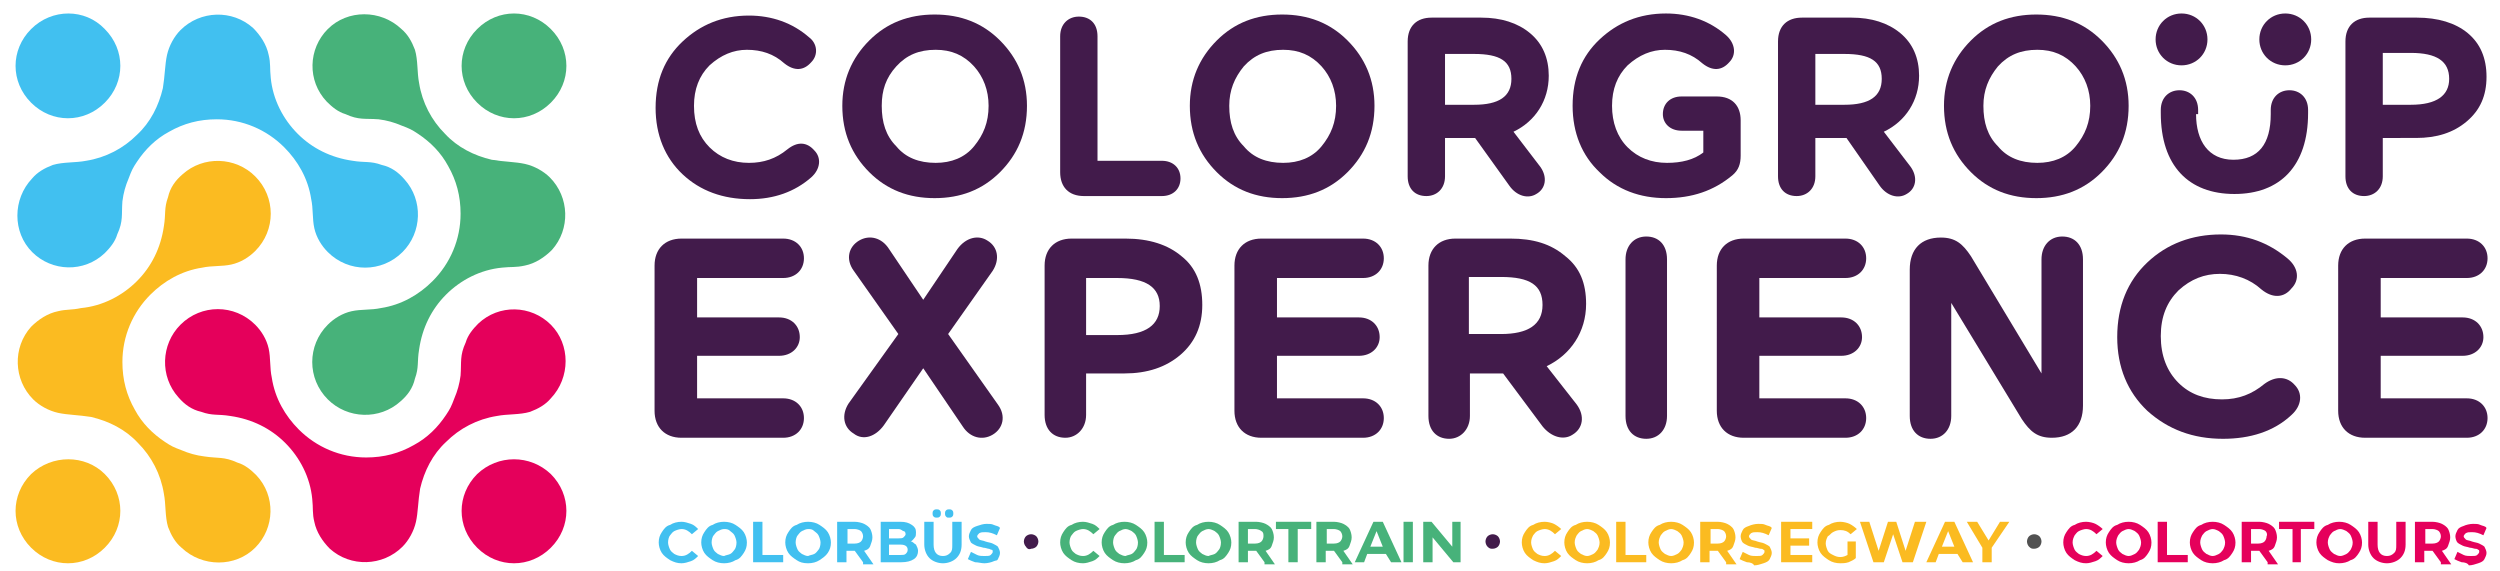 <?xml version="1.0" encoding="utf-8"?>
<!-- Generator: Adobe Illustrator 24.1.2, SVG Export Plug-In . SVG Version: 6.00 Build 0)  -->
<svg version="1.1" id="Calque_1" xmlns="http://www.w3.org/2000/svg" xmlns:xlink="http://www.w3.org/1999/xlink" x="0px" y="0px"
	 viewBox="0 0 241 55" style="enable-background:new 0 0 241 55;" xml:space="preserve">
<style type="text/css">
	.st0{fill-rule:evenodd;clip-rule:evenodd;fill:#FBBB21;}
	.st1{fill-rule:evenodd;clip-rule:evenodd;fill:#47B27A;}
	.st2{fill-rule:evenodd;clip-rule:evenodd;fill:#E5005B;}
	.st3{fill-rule:evenodd;clip-rule:evenodd;fill:#41C0F0;}
	.st4{fill:#41C0F0;}
	.st5{fill:#421B4B;}
	.st6{fill:#47B27A;}
	.st7{fill:#FBBB21;}
	.st8{fill:#515151;}
	.st9{fill:#E5005B;}
</style>
<g>
	<path class="st0" d="M5.6,30c-1,0.2-1.9,0.8-2.6,1.5c-1.8,2-1.7,5.1,0.2,7c0.6,0.6,1.5,1.1,2.4,1.3c0.9,0.2,2,0.2,3.2,0.4
		c1.7,0.4,3.3,1.2,4.5,2.5c1.3,1.3,2.2,3,2.5,4.9c0.2,1,0.1,2.2,0.4,3.2c0.3,0.8,0.7,1.5,1.3,2c2,1.9,5.2,1.9,7.1,0
		c1.9-1.9,2-5,0.1-7c-0.5-0.5-1.1-1-1.8-1.2C21.6,44,21,44.2,19.7,44c-0.8-0.1-1.5-0.3-2.2-0.6c-0.8-0.3-1-0.4-1.6-0.8
		c-1.2-0.8-2.2-1.8-2.9-3.1c-0.8-1.4-1.2-2.9-1.2-4.6c0-2.5,1-4.8,2.7-6.5c1.3-1.3,3-2.3,5-2.6c0.9-0.2,1.9-0.1,2.8-0.3
		c0.9-0.2,1.7-0.7,2.3-1.3c2-2,2-5.2,0-7.2c-1.9-1.9-5-2-7-0.2c-0.7,0.6-1.2,1.3-1.4,2.2c-0.4,1.1-0.2,1.6-0.4,2.8
		c-0.3,2.1-1.2,3.9-2.6,5.3c-1.4,1.4-3.3,2.4-5.4,2.6C6.9,29.9,6.4,29.8,5.6,30L5.6,30z"/>
	<path class="st1" d="M50.6,25.6c1-0.2,1.9-0.8,2.6-1.5c1.8-2,1.7-5.1-0.2-7c-0.6-0.6-1.5-1.1-2.4-1.3c-0.9-0.2-2-0.2-3.2-0.4
		c-1.7-0.4-3.3-1.2-4.5-2.5c-1.3-1.3-2.2-3-2.5-4.9c-0.2-1-0.1-2.2-0.4-3.2c-0.3-0.8-0.7-1.5-1.3-2c-2-1.9-5.2-1.9-7.1,0
		c-1.9,1.9-2,5-0.1,7c0.5,0.5,1.1,1,1.8,1.2c1.3,0.6,1.9,0.4,3.2,0.5c0.8,0.1,1.5,0.3,2.2,0.6c0.8,0.3,1,0.4,1.6,0.8
		c1.2,0.8,2.2,1.8,2.9,3.1c0.8,1.4,1.2,2.9,1.2,4.6c0,2.5-1,4.8-2.7,6.5c-1.3,1.3-3,2.3-5,2.6c-0.9,0.2-1.9,0.1-2.8,0.3
		c-0.9,0.2-1.7,0.7-2.3,1.3c-2,2-2,5.2,0,7.2c1.9,1.9,5,2,7,0.2c0.7-0.6,1.2-1.3,1.4-2.2c0.4-1.1,0.2-1.6,0.4-2.8
		c0.3-2.1,1.2-3.9,2.6-5.3c1.4-1.4,3.3-2.4,5.4-2.6C49.3,25.7,49.7,25.8,50.6,25.6L50.6,25.6z"/>
	<path class="st2" d="M30.3,50.3c0.2,1,0.8,1.9,1.5,2.6c2,1.8,5.1,1.7,7-0.2c0.6-0.6,1.1-1.5,1.3-2.4c0.2-0.9,0.2-2,0.4-3.2
		c0.4-1.7,1.2-3.3,2.5-4.5c1.3-1.3,3-2.2,4.9-2.5c1-0.2,2.2-0.1,3.2-0.4c0.8-0.3,1.5-0.7,2-1.3c1.9-2,1.9-5.2,0-7.1
		c-1.9-1.9-5-2-7-0.1c-0.5,0.5-1,1.1-1.2,1.8c-0.6,1.3-0.4,1.9-0.5,3.2c-0.1,0.8-0.3,1.5-0.6,2.2c-0.3,0.8-0.4,1-0.8,1.6
		c-0.8,1.2-1.8,2.2-3.1,2.9c-1.4,0.8-2.9,1.2-4.6,1.2c-2.5,0-4.8-1-6.5-2.7c-1.3-1.3-2.3-3-2.6-5c-0.2-0.9-0.1-1.9-0.3-2.8
		c-0.2-0.9-0.7-1.7-1.3-2.3c-2-2-5.2-2-7.2,0c-1.9,1.9-2,5-0.2,7c0.6,0.7,1.3,1.2,2.2,1.4c1.1,0.4,1.6,0.2,2.8,0.4
		c2.1,0.3,3.9,1.2,5.3,2.6c1.4,1.4,2.4,3.3,2.6,5.4C30.2,49,30.1,49.5,30.3,50.3L30.3,50.3z"/>
	<path class="st3" d="M10.1,2.8c2,2,2,5.1,0,7.1c-2,2-5.1,2-7.1,0c-2-2-2-5.1,0-7.1C5,0.8,8.2,0.8,10.1,2.8L10.1,2.8z"/>
	<path class="st3" d="M25.9,5.3c-0.2-1-0.8-1.9-1.5-2.6c-2-1.8-5.1-1.7-7,0.2c-0.6,0.6-1.1,1.5-1.3,2.4c-0.2,0.9-0.2,2-0.4,3.2
		c-0.4,1.7-1.2,3.3-2.5,4.5c-1.3,1.3-3,2.2-4.9,2.5c-1,0.2-2.2,0.1-3.2,0.4c-0.8,0.3-1.5,0.7-2,1.3c-1.9,2-1.9,5.2,0,7.1
		c1.9,1.9,5,2,7,0.1c0.5-0.5,1-1.1,1.2-1.8c0.6-1.3,0.4-1.9,0.5-3.2c0.1-0.8,0.3-1.5,0.6-2.2c0.3-0.8,0.4-1,0.8-1.6
		c0.8-1.2,1.8-2.2,3.1-2.9c1.4-0.8,2.9-1.2,4.6-1.2c2.5,0,4.8,1,6.5,2.7c1.3,1.3,2.3,3,2.6,5c0.2,0.9,0.1,1.9,0.3,2.8
		c0.2,0.9,0.7,1.7,1.3,2.3c2,2,5.2,2,7.2,0c1.9-1.9,2-5,0.2-7c-0.6-0.7-1.3-1.2-2.2-1.4c-1.1-0.4-1.6-0.2-2.8-0.4
		c-2.1-0.3-3.9-1.2-5.3-2.6c-1.4-1.4-2.4-3.3-2.6-5.4C26,6.6,26.1,6.1,25.9,5.3L25.9,5.3z"/>
	<path class="st2" d="M53.1,45.7c2,2,2,5.1,0,7.1c-2,2-5.1,2-7.1,0c-2-2-2-5.1,0-7.1C48,43.8,51.1,43.8,53.1,45.7L53.1,45.7z"/>
	<path class="st0" d="M10.1,45.7c2,2,2,5.1,0,7.1c-2,2-5.1,2-7.1,0c-2-2-2-5.1,0-7.1C5,43.8,8.2,43.8,10.1,45.7L10.1,45.7z"/>
	<path class="st1" d="M53.1,2.8c2,2,2,5.1,0,7.1c-2,2-5.1,2-7.1,0c-2-2-2-5.1,0-7.1C48,0.8,51.1,0.8,53.1,2.8L53.1,2.8z"/>
</g>
<g>
	<path class="st4" d="M64.6,54c-0.3-0.2-0.6-0.4-0.8-0.7s-0.3-0.7-0.3-1c0-0.4,0.1-0.7,0.3-1s0.4-0.6,0.8-0.7
		c0.3-0.2,0.7-0.3,1.1-0.3c0.3,0,0.6,0.1,0.9,0.2c0.3,0.1,0.5,0.3,0.7,0.5l-0.6,0.5c-0.3-0.3-0.6-0.5-1-0.5c-0.2,0-0.5,0.1-0.7,0.2
		c-0.2,0.1-0.3,0.3-0.4,0.4s-0.2,0.4-0.2,0.7c0,0.2,0.1,0.5,0.2,0.7s0.3,0.3,0.4,0.4c0.2,0.1,0.4,0.2,0.7,0.2c0.4,0,0.7-0.2,1-0.5
		l0.6,0.5c-0.2,0.2-0.4,0.4-0.7,0.5c-0.3,0.1-0.6,0.2-0.9,0.2C65.3,54.3,65,54.2,64.6,54z"/>
	<path class="st4" d="M68.7,54c-0.3-0.2-0.6-0.4-0.8-0.7s-0.3-0.7-0.3-1c0-0.4,0.1-0.7,0.3-1s0.4-0.6,0.8-0.7
		c0.3-0.2,0.7-0.3,1.1-0.3c0.4,0,0.8,0.1,1.1,0.3c0.3,0.2,0.6,0.4,0.8,0.7s0.3,0.7,0.3,1c0,0.4-0.1,0.7-0.3,1s-0.4,0.6-0.8,0.7
		c-0.3,0.2-0.7,0.3-1.1,0.3C69.4,54.3,69,54.2,68.7,54z M70.4,53.4c0.2-0.1,0.3-0.3,0.4-0.4s0.2-0.4,0.2-0.7c0-0.2-0.1-0.5-0.2-0.7
		s-0.3-0.3-0.4-0.4C70.2,51,70,51,69.8,51c-0.2,0-0.4,0.1-0.6,0.2c-0.2,0.1-0.3,0.3-0.4,0.4s-0.2,0.4-0.2,0.7c0,0.2,0.1,0.5,0.2,0.7
		s0.3,0.3,0.4,0.4c0.2,0.1,0.4,0.2,0.6,0.2C70,53.5,70.2,53.5,70.4,53.4z"/>
	<path class="st4" d="M72.6,50.3h0.9v3.2h2v0.7h-2.9V50.3z"/>
	<path class="st4" d="M76.8,54c-0.3-0.2-0.6-0.4-0.8-0.7s-0.3-0.7-0.3-1c0-0.4,0.1-0.7,0.3-1s0.4-0.6,0.8-0.7
		c0.3-0.2,0.7-0.3,1.1-0.3c0.4,0,0.8,0.1,1.1,0.3c0.3,0.2,0.6,0.4,0.8,0.7s0.3,0.7,0.3,1c0,0.4-0.1,0.7-0.3,1S79.3,53.8,79,54
		c-0.3,0.2-0.7,0.3-1.1,0.3C77.4,54.3,77.1,54.2,76.8,54z M78.5,53.4c0.2-0.1,0.3-0.3,0.4-0.4s0.2-0.4,0.2-0.7
		c0-0.2-0.1-0.5-0.2-0.7s-0.3-0.3-0.4-0.4C78.3,51,78.1,51,77.9,51c-0.2,0-0.4,0.1-0.6,0.2c-0.2,0.1-0.3,0.3-0.4,0.4
		s-0.2,0.4-0.2,0.7c0,0.2,0.1,0.5,0.2,0.7s0.3,0.3,0.4,0.4c0.2,0.1,0.4,0.2,0.6,0.2C78.1,53.5,78.3,53.5,78.5,53.4z"/>
	<path class="st4" d="M83.2,54.2l-0.8-1.1h0h-0.8v1.1h-0.9v-3.9h1.7c0.3,0,0.7,0.1,0.9,0.2s0.5,0.3,0.6,0.5c0.1,0.2,0.2,0.5,0.2,0.8
		c0,0.3-0.1,0.5-0.2,0.8s-0.3,0.4-0.6,0.5l0.9,1.3H83.2z M83,51.2c-0.1-0.1-0.4-0.2-0.6-0.2h-0.7v1.4h0.7c0.3,0,0.5-0.1,0.6-0.2
		s0.2-0.3,0.2-0.5C83.2,51.5,83.1,51.3,83,51.2z"/>
	<path class="st4" d="M88.3,52.5c0.1,0.2,0.2,0.4,0.2,0.6c0,0.3-0.1,0.6-0.4,0.8s-0.7,0.3-1.2,0.3h-2v-3.9h1.9
		c0.5,0,0.8,0.1,1.1,0.3c0.3,0.2,0.4,0.4,0.4,0.7c0,0.2,0,0.4-0.1,0.5c-0.1,0.1-0.2,0.3-0.4,0.4C88,52.2,88.1,52.4,88.3,52.5z
		 M85.7,51v0.9h0.9c0.2,0,0.4,0,0.5-0.1c0.1-0.1,0.2-0.2,0.2-0.3c0-0.2-0.1-0.3-0.2-0.3S86.9,51,86.6,51H85.7z M87.3,53.4
		c0.1-0.1,0.2-0.2,0.2-0.4c0-0.3-0.2-0.5-0.7-0.5h-1.1v1h1.1C87,53.5,87.2,53.5,87.3,53.4z"/>
	<path class="st4" d="M89.6,53.8c-0.3-0.3-0.5-0.8-0.5-1.3v-2.2H90v2.2c0,0.7,0.3,1.1,0.9,1.1c0.3,0,0.5-0.1,0.7-0.3
		s0.2-0.4,0.2-0.8v-2.2h0.9v2.2c0,0.6-0.2,1-0.5,1.3c-0.3,0.3-0.8,0.5-1.3,0.5S89.9,54.1,89.6,53.8z M90,49.8
		c-0.1-0.1-0.1-0.2-0.1-0.3s0-0.2,0.1-0.3c0.1-0.1,0.2-0.1,0.3-0.1c0.1,0,0.2,0,0.3,0.1s0.1,0.2,0.1,0.3s0,0.2-0.1,0.3
		s-0.2,0.1-0.3,0.1C90.2,49.9,90.1,49.9,90,49.8z M91.2,49.8c-0.1-0.1-0.1-0.2-0.1-0.3s0-0.2,0.1-0.3s0.2-0.1,0.3-0.1
		c0.1,0,0.2,0,0.3,0.1c0.1,0.1,0.1,0.2,0.1,0.3s0,0.2-0.1,0.3c-0.1,0.1-0.2,0.1-0.3,0.1C91.3,49.9,91.3,49.9,91.2,49.8z"/>
	<path class="st4" d="M94,54.2c-0.3-0.1-0.5-0.2-0.7-0.3l0.3-0.7c0.2,0.1,0.4,0.2,0.6,0.3c0.2,0.1,0.5,0.1,0.7,0.1
		c0.3,0,0.5,0,0.6-0.1c0.1-0.1,0.2-0.2,0.2-0.3c0-0.1,0-0.2-0.1-0.2s-0.2-0.1-0.3-0.1c-0.1,0-0.3-0.1-0.5-0.1
		c-0.3-0.1-0.5-0.1-0.7-0.2s-0.4-0.2-0.5-0.3c-0.1-0.2-0.2-0.4-0.2-0.6c0-0.2,0.1-0.4,0.2-0.6c0.1-0.2,0.3-0.3,0.6-0.4
		s0.6-0.2,0.9-0.2c0.3,0,0.5,0,0.7,0.1c0.2,0.1,0.5,0.1,0.6,0.3l-0.3,0.7c-0.4-0.2-0.7-0.3-1.1-0.3c-0.3,0-0.4,0-0.6,0.1
		c-0.1,0.1-0.2,0.2-0.2,0.3c0,0.1,0.1,0.2,0.2,0.3s0.4,0.1,0.6,0.2c0.3,0.1,0.5,0.1,0.7,0.2s0.4,0.2,0.5,0.3
		c0.1,0.2,0.2,0.4,0.2,0.6c0,0.2-0.1,0.4-0.2,0.6S96,54,95.8,54.1s-0.6,0.2-0.9,0.2C94.6,54.3,94.3,54.2,94,54.2z"/>
	<path class="st5" d="M98.9,52.7c-0.1-0.1-0.2-0.3-0.2-0.5s0.1-0.4,0.2-0.5c0.1-0.1,0.3-0.2,0.5-0.2c0.2,0,0.4,0.1,0.5,0.2
		c0.1,0.1,0.2,0.3,0.2,0.5s-0.1,0.4-0.2,0.5c-0.1,0.1-0.3,0.2-0.5,0.2C99.2,53,99,52.9,98.9,52.7z"/>
	<path class="st6" d="M103.3,54c-0.3-0.2-0.6-0.4-0.8-0.7s-0.3-0.7-0.3-1c0-0.4,0.1-0.7,0.3-1s0.4-0.6,0.8-0.7
		c0.3-0.2,0.7-0.3,1.1-0.3c0.3,0,0.6,0.1,0.9,0.2c0.3,0.1,0.5,0.3,0.7,0.5l-0.6,0.5c-0.3-0.3-0.6-0.5-1-0.5c-0.2,0-0.5,0.1-0.7,0.2
		c-0.2,0.1-0.3,0.3-0.4,0.4s-0.2,0.4-0.2,0.7c0,0.2,0.1,0.5,0.2,0.7s0.3,0.3,0.4,0.4c0.2,0.1,0.4,0.2,0.7,0.2c0.4,0,0.7-0.2,1-0.5
		l0.6,0.5c-0.2,0.2-0.4,0.4-0.7,0.5c-0.3,0.1-0.6,0.2-0.9,0.2C104,54.3,103.6,54.2,103.3,54z"/>
	<path class="st6" d="M107.3,54c-0.3-0.2-0.6-0.4-0.8-0.7s-0.3-0.7-0.3-1c0-0.4,0.1-0.7,0.3-1s0.4-0.6,0.8-0.7
		c0.3-0.2,0.7-0.3,1.1-0.3c0.4,0,0.8,0.1,1.1,0.3c0.3,0.2,0.6,0.4,0.8,0.7s0.3,0.7,0.3,1c0,0.4-0.1,0.7-0.3,1s-0.4,0.6-0.8,0.7
		c-0.3,0.2-0.7,0.3-1.1,0.3C108,54.3,107.6,54.2,107.3,54z M109.1,53.4c0.2-0.1,0.3-0.3,0.4-0.4s0.2-0.4,0.2-0.7
		c0-0.2-0.1-0.5-0.2-0.7s-0.3-0.3-0.4-0.4c-0.2-0.1-0.4-0.2-0.6-0.2c-0.2,0-0.4,0.1-0.6,0.2c-0.2,0.1-0.3,0.3-0.4,0.4
		s-0.2,0.4-0.2,0.7c0,0.2,0.1,0.5,0.2,0.7s0.3,0.3,0.4,0.4c0.2,0.1,0.4,0.2,0.6,0.2C108.7,53.5,108.9,53.5,109.1,53.4z"/>
	<path class="st6" d="M111.3,50.3h0.9v3.2h2v0.7h-2.9V50.3z"/>
	<path class="st6" d="M115.4,54c-0.3-0.2-0.6-0.4-0.8-0.7s-0.3-0.7-0.3-1c0-0.4,0.1-0.7,0.3-1s0.4-0.6,0.8-0.7
		c0.3-0.2,0.7-0.3,1.1-0.3c0.4,0,0.8,0.1,1.1,0.3c0.3,0.2,0.6,0.4,0.8,0.7s0.3,0.7,0.3,1c0,0.4-0.1,0.7-0.3,1s-0.4,0.6-0.8,0.7
		c-0.3,0.2-0.7,0.3-1.1,0.3C116.1,54.3,115.7,54.2,115.4,54z M117.1,53.4c0.2-0.1,0.3-0.3,0.4-0.4s0.2-0.4,0.2-0.7
		c0-0.2-0.1-0.5-0.2-0.7s-0.3-0.3-0.4-0.4c-0.2-0.1-0.4-0.2-0.6-0.2c-0.2,0-0.4,0.1-0.6,0.2c-0.2,0.1-0.3,0.3-0.4,0.4
		s-0.2,0.4-0.2,0.7c0,0.2,0.1,0.5,0.2,0.7s0.3,0.3,0.4,0.4c0.2,0.1,0.4,0.2,0.6,0.2C116.7,53.5,116.9,53.5,117.1,53.4z"/>
	<path class="st6" d="M121.9,54.2l-0.8-1.1h0h-0.8v1.1h-0.9v-3.9h1.7c0.3,0,0.7,0.1,0.9,0.2s0.5,0.3,0.6,0.5
		c0.1,0.2,0.2,0.5,0.2,0.8c0,0.3-0.1,0.5-0.2,0.8s-0.3,0.4-0.6,0.5l0.9,1.3H121.9z M121.6,51.2c-0.1-0.1-0.4-0.2-0.6-0.2h-0.7v1.4
		h0.7c0.3,0,0.5-0.1,0.6-0.2s0.2-0.3,0.2-0.5C121.8,51.5,121.8,51.3,121.6,51.2z"/>
	<path class="st6" d="M124.2,51H123v-0.7h3.4V51h-1.3v3.2h-0.9V51z"/>
	<path class="st6" d="M129.4,54.2l-0.8-1.1h0h-0.8v1.1h-0.9v-3.9h1.7c0.3,0,0.7,0.1,0.9,0.2s0.5,0.3,0.6,0.5
		c0.1,0.2,0.2,0.5,0.2,0.8c0,0.3-0.1,0.5-0.2,0.8s-0.3,0.4-0.6,0.5l0.9,1.3H129.4z M129.2,51.2c-0.1-0.1-0.4-0.2-0.6-0.2h-0.7v1.4
		h0.7c0.3,0,0.5-0.1,0.6-0.2s0.2-0.3,0.2-0.5C129.4,51.5,129.3,51.3,129.2,51.2z"/>
	<path class="st6" d="M133.6,53.4h-1.8l-0.3,0.8h-0.9l1.8-3.9h0.9l1.8,3.9h-1L133.6,53.4z M133.3,52.7l-0.6-1.5l-0.6,1.5H133.3z"/>
	<path class="st6" d="M135.3,50.3h0.9v3.9h-0.9V50.3z"/>
	<path class="st6" d="M140.8,50.3v3.9h-0.7l-2-2.4v2.4h-0.9v-3.9h0.8l2,2.4v-2.4H140.8z"/>
	<path class="st5" d="M143.4,52.7c-0.1-0.1-0.2-0.3-0.2-0.5s0.1-0.4,0.2-0.5c0.1-0.1,0.3-0.2,0.5-0.2s0.4,0.1,0.5,0.2
		c0.1,0.1,0.2,0.3,0.2,0.5s-0.1,0.4-0.2,0.5c-0.1,0.1-0.3,0.2-0.5,0.2S143.6,52.9,143.4,52.7z"/>
	<path class="st7" d="M147.8,54c-0.3-0.2-0.6-0.4-0.8-0.7s-0.3-0.7-0.3-1c0-0.4,0.1-0.7,0.3-1s0.4-0.6,0.8-0.7
		c0.3-0.2,0.7-0.3,1.1-0.3c0.3,0,0.7,0.1,0.9,0.2s0.5,0.3,0.7,0.5l-0.6,0.5c-0.3-0.3-0.6-0.5-1-0.5c-0.2,0-0.5,0.1-0.7,0.2
		c-0.2,0.1-0.3,0.3-0.4,0.4c-0.1,0.2-0.2,0.4-0.2,0.7c0,0.2,0.1,0.5,0.2,0.7c0.1,0.2,0.3,0.3,0.4,0.4c0.2,0.1,0.4,0.2,0.7,0.2
		c0.4,0,0.7-0.2,1-0.5l0.6,0.5c-0.2,0.2-0.4,0.4-0.7,0.5s-0.6,0.2-0.9,0.2C148.5,54.3,148.2,54.2,147.8,54z"/>
	<path class="st7" d="M151.9,54c-0.3-0.2-0.6-0.4-0.8-0.7s-0.3-0.7-0.3-1c0-0.4,0.1-0.7,0.3-1s0.4-0.6,0.8-0.7
		c0.3-0.2,0.7-0.3,1.1-0.3c0.4,0,0.8,0.1,1.1,0.3c0.3,0.2,0.6,0.4,0.8,0.7s0.3,0.7,0.3,1c0,0.4-0.1,0.7-0.3,1s-0.4,0.6-0.8,0.7
		c-0.3,0.2-0.7,0.3-1.1,0.3C152.6,54.3,152.2,54.2,151.9,54z M153.6,53.4c0.2-0.1,0.3-0.3,0.4-0.4c0.1-0.2,0.2-0.4,0.2-0.7
		c0-0.2-0.1-0.5-0.2-0.7c-0.1-0.2-0.3-0.3-0.4-0.4c-0.2-0.1-0.4-0.2-0.6-0.2s-0.4,0.1-0.6,0.2c-0.2,0.1-0.3,0.3-0.4,0.4
		c-0.1,0.2-0.2,0.4-0.2,0.7c0,0.2,0.1,0.5,0.2,0.7c0.1,0.2,0.3,0.3,0.4,0.4c0.2,0.1,0.4,0.2,0.6,0.2S153.4,53.5,153.6,53.4z"/>
	<path class="st7" d="M155.8,50.3h0.9v3.2h2v0.7h-2.9V50.3z"/>
	<path class="st7" d="M160,54c-0.3-0.2-0.6-0.4-0.8-0.7s-0.3-0.7-0.3-1c0-0.4,0.1-0.7,0.3-1s0.4-0.6,0.8-0.7
		c0.3-0.2,0.7-0.3,1.1-0.3c0.4,0,0.8,0.1,1.1,0.3c0.3,0.2,0.6,0.4,0.8,0.7s0.3,0.7,0.3,1c0,0.4-0.1,0.7-0.3,1s-0.4,0.6-0.8,0.7
		c-0.3,0.2-0.7,0.3-1.1,0.3C160.7,54.3,160.3,54.2,160,54z M161.7,53.4c0.2-0.1,0.3-0.3,0.4-0.4c0.1-0.2,0.2-0.4,0.2-0.7
		c0-0.2-0.1-0.5-0.2-0.7c-0.1-0.2-0.3-0.3-0.4-0.4c-0.2-0.1-0.4-0.2-0.6-0.2s-0.4,0.1-0.6,0.2c-0.2,0.1-0.3,0.3-0.4,0.4
		c-0.1,0.2-0.2,0.4-0.2,0.7c0,0.2,0.1,0.5,0.2,0.7c0.1,0.2,0.3,0.3,0.4,0.4c0.2,0.1,0.4,0.2,0.6,0.2S161.5,53.5,161.7,53.4z"/>
	<path class="st7" d="M166.4,54.2l-0.8-1.1h0h-0.8v1.1h-0.9v-3.9h1.7c0.3,0,0.7,0.1,0.9,0.2s0.5,0.3,0.6,0.5
		c0.1,0.2,0.2,0.5,0.2,0.8c0,0.3-0.1,0.5-0.2,0.8s-0.3,0.4-0.6,0.5l0.9,1.3H166.4z M166.2,51.2c-0.1-0.1-0.4-0.2-0.6-0.2h-0.7v1.4
		h0.7c0.3,0,0.5-0.1,0.6-0.2s0.2-0.3,0.2-0.5C166.4,51.5,166.3,51.3,166.2,51.2z"/>
	<path class="st7" d="M168.4,54.2c-0.3-0.1-0.5-0.2-0.7-0.3l0.3-0.7c0.2,0.1,0.4,0.2,0.6,0.3c0.2,0.1,0.5,0.1,0.7,0.1
		c0.3,0,0.5,0,0.6-0.1s0.2-0.2,0.2-0.3c0-0.1,0-0.2-0.1-0.2c-0.1-0.1-0.2-0.1-0.3-0.1c-0.1,0-0.3-0.1-0.5-0.1
		c-0.3-0.1-0.5-0.1-0.7-0.2c-0.2-0.1-0.4-0.2-0.5-0.3s-0.2-0.4-0.2-0.6c0-0.2,0.1-0.4,0.2-0.6s0.3-0.3,0.6-0.4
		c0.2-0.1,0.6-0.2,0.9-0.2c0.3,0,0.5,0,0.7,0.1c0.2,0.1,0.5,0.1,0.6,0.3l-0.3,0.7c-0.4-0.2-0.7-0.3-1.1-0.3c-0.3,0-0.4,0-0.6,0.1
		c-0.1,0.1-0.2,0.2-0.2,0.3c0,0.1,0.1,0.2,0.2,0.3s0.4,0.1,0.6,0.2c0.3,0.1,0.5,0.1,0.7,0.2s0.4,0.2,0.5,0.3
		c0.1,0.2,0.2,0.4,0.2,0.6c0,0.2-0.1,0.4-0.2,0.6c-0.1,0.2-0.3,0.3-0.6,0.4c-0.3,0.1-0.6,0.2-0.9,0.2
		C169,54.3,168.7,54.2,168.4,54.2z"/>
	<path class="st7" d="M174.7,53.5v0.7h-3v-3.9h3V51h-2.1v0.9h1.8v0.7h-1.8v0.9H174.7z"/>
	<path class="st7" d="M178.1,52.2h0.8v1.6c-0.2,0.2-0.5,0.3-0.7,0.4c-0.3,0.1-0.6,0.1-0.8,0.1c-0.4,0-0.8-0.1-1.1-0.3
		c-0.3-0.2-0.6-0.4-0.8-0.7s-0.3-0.7-0.3-1c0-0.4,0.1-0.7,0.3-1s0.4-0.6,0.8-0.7c0.3-0.2,0.7-0.3,1.1-0.3c0.3,0,0.7,0.1,0.9,0.2
		s0.5,0.3,0.7,0.5l-0.6,0.5c-0.3-0.3-0.6-0.4-1-0.4c-0.3,0-0.5,0.1-0.7,0.2c-0.2,0.1-0.3,0.3-0.5,0.4c-0.1,0.2-0.2,0.4-0.2,0.7
		c0,0.2,0.1,0.5,0.2,0.7c0.1,0.2,0.3,0.3,0.5,0.4c0.2,0.1,0.4,0.2,0.7,0.2c0.3,0,0.5-0.1,0.7-0.2V52.2z"/>
	<path class="st7" d="M185.7,50.3l-1.3,3.9h-1l-0.9-2.7l-0.9,2.7h-1l-1.3-3.9h0.9l0.9,2.8l0.9-2.8h0.8l0.9,2.8l0.9-2.8H185.7z"/>
	<path class="st7" d="M188.7,53.4h-1.8l-0.3,0.8h-0.9l1.8-3.9h0.9l1.8,3.9h-1L188.7,53.4z M188.4,52.7l-0.6-1.5l-0.6,1.5H188.4z"/>
	<path class="st7" d="M192,52.8v1.4h-0.9v-1.4l-1.5-2.5h1l1.1,1.8l1.1-1.8h0.9L192,52.8z"/>
	<path class="st8" d="M195.6,52.7c-0.1-0.1-0.2-0.3-0.2-0.5s0.1-0.4,0.2-0.5c0.1-0.1,0.3-0.2,0.5-0.2s0.4,0.1,0.5,0.2
		c0.1,0.1,0.2,0.3,0.2,0.5s-0.1,0.4-0.2,0.5c-0.1,0.1-0.3,0.2-0.5,0.2S195.8,52.9,195.6,52.7z"/>
	<path class="st9" d="M200,54c-0.3-0.2-0.6-0.4-0.8-0.7s-0.3-0.7-0.3-1c0-0.4,0.1-0.7,0.3-1s0.4-0.6,0.8-0.7
		c0.3-0.2,0.7-0.3,1.1-0.3c0.3,0,0.7,0.1,0.9,0.2s0.5,0.3,0.7,0.5l-0.6,0.5c-0.3-0.3-0.6-0.5-1-0.5c-0.2,0-0.5,0.1-0.7,0.2
		c-0.2,0.1-0.3,0.3-0.4,0.4c-0.1,0.2-0.2,0.4-0.2,0.7c0,0.2,0.1,0.5,0.2,0.7c0.1,0.2,0.3,0.3,0.4,0.4c0.2,0.1,0.4,0.2,0.7,0.2
		c0.4,0,0.7-0.2,1-0.5l0.6,0.5c-0.2,0.2-0.4,0.4-0.7,0.5s-0.6,0.2-0.9,0.2C200.7,54.3,200.4,54.2,200,54z"/>
	<path class="st9" d="M204.1,54c-0.3-0.2-0.6-0.4-0.8-0.7s-0.3-0.7-0.3-1c0-0.4,0.1-0.7,0.3-1s0.4-0.6,0.8-0.7
		c0.3-0.2,0.7-0.3,1.1-0.3c0.4,0,0.8,0.1,1.1,0.3c0.3,0.2,0.6,0.4,0.8,0.7s0.3,0.7,0.3,1c0,0.4-0.1,0.7-0.3,1s-0.4,0.6-0.8,0.7
		c-0.3,0.2-0.7,0.3-1.1,0.3C204.8,54.3,204.4,54.2,204.1,54z M205.8,53.4c0.2-0.1,0.3-0.3,0.4-0.4c0.1-0.2,0.2-0.4,0.2-0.7
		c0-0.2-0.1-0.5-0.2-0.7c-0.1-0.2-0.3-0.3-0.4-0.4c-0.2-0.1-0.4-0.2-0.6-0.2s-0.4,0.1-0.6,0.2c-0.2,0.1-0.3,0.3-0.4,0.4
		c-0.1,0.2-0.2,0.4-0.2,0.7c0,0.2,0.1,0.5,0.2,0.7c0.1,0.2,0.3,0.3,0.4,0.4c0.2,0.1,0.4,0.2,0.6,0.2S205.6,53.5,205.8,53.4z"/>
	<path class="st9" d="M208,50.3h0.9v3.2h2v0.7H208V50.3z"/>
	<path class="st9" d="M212.2,54c-0.3-0.2-0.6-0.4-0.8-0.7s-0.3-0.7-0.3-1c0-0.4,0.1-0.7,0.3-1s0.4-0.6,0.8-0.7
		c0.3-0.2,0.7-0.3,1.1-0.3c0.4,0,0.8,0.1,1.1,0.3c0.3,0.2,0.6,0.4,0.8,0.7s0.3,0.7,0.3,1c0,0.4-0.1,0.7-0.3,1s-0.4,0.6-0.8,0.7
		c-0.3,0.2-0.7,0.3-1.1,0.3C212.9,54.3,212.5,54.2,212.2,54z M213.9,53.4c0.2-0.1,0.3-0.3,0.4-0.4c0.1-0.2,0.2-0.4,0.2-0.7
		c0-0.2-0.1-0.5-0.2-0.7c-0.1-0.2-0.3-0.3-0.4-0.4c-0.2-0.1-0.4-0.2-0.6-0.2s-0.4,0.1-0.6,0.2c-0.2,0.1-0.3,0.3-0.4,0.4
		c-0.1,0.2-0.2,0.4-0.2,0.7c0,0.2,0.1,0.5,0.2,0.7c0.1,0.2,0.3,0.3,0.4,0.4c0.2,0.1,0.4,0.2,0.6,0.2S213.7,53.5,213.9,53.4z"/>
	<path class="st9" d="M218.6,54.2l-0.8-1.1h0H217v1.1h-0.9v-3.9h1.7c0.3,0,0.7,0.1,0.9,0.2s0.5,0.3,0.6,0.5c0.1,0.2,0.2,0.5,0.2,0.8
		c0,0.3-0.1,0.5-0.2,0.8s-0.3,0.4-0.6,0.5l0.9,1.3H218.6z M218.4,51.2c-0.1-0.1-0.4-0.2-0.6-0.2H217v1.4h0.7c0.3,0,0.5-0.1,0.6-0.2
		s0.2-0.3,0.2-0.5C218.6,51.5,218.5,51.3,218.4,51.2z"/>
	<path class="st9" d="M221,51h-1.3v-0.7h3.4V51h-1.3v3.2H221V51z"/>
	<path class="st9" d="M224.4,54c-0.3-0.2-0.6-0.4-0.8-0.7s-0.3-0.7-0.3-1c0-0.4,0.1-0.7,0.3-1s0.4-0.6,0.8-0.7
		c0.3-0.2,0.7-0.3,1.1-0.3c0.4,0,0.8,0.1,1.1,0.3c0.3,0.2,0.6,0.4,0.8,0.7s0.3,0.7,0.3,1c0,0.4-0.1,0.7-0.3,1s-0.4,0.6-0.8,0.7
		c-0.3,0.2-0.7,0.3-1.1,0.3C225.1,54.3,224.8,54.2,224.4,54z M226.2,53.4c0.2-0.1,0.3-0.3,0.4-0.4c0.1-0.2,0.2-0.4,0.2-0.7
		c0-0.2-0.1-0.5-0.2-0.7c-0.1-0.2-0.3-0.3-0.4-0.4c-0.2-0.1-0.4-0.2-0.6-0.2s-0.4,0.1-0.6,0.2c-0.2,0.1-0.3,0.3-0.4,0.4
		c-0.1,0.2-0.2,0.4-0.2,0.7c0,0.2,0.1,0.5,0.2,0.7c0.1,0.2,0.3,0.3,0.4,0.4c0.2,0.1,0.4,0.2,0.6,0.2S226,53.5,226.2,53.4z"/>
	<path class="st9" d="M228.8,53.8c-0.3-0.3-0.5-0.8-0.5-1.3v-2.2h0.9v2.2c0,0.7,0.3,1.1,0.9,1.1c0.3,0,0.5-0.1,0.7-0.3
		s0.2-0.4,0.2-0.8v-2.2h0.9v2.2c0,0.6-0.2,1-0.5,1.3c-0.3,0.3-0.8,0.5-1.3,0.5S229.1,54.1,228.8,53.8z"/>
	<path class="st9" d="M235.3,54.2l-0.8-1.1h0h-0.8v1.1h-0.9v-3.9h1.7c0.3,0,0.7,0.1,0.9,0.2s0.5,0.3,0.6,0.5
		c0.1,0.2,0.2,0.5,0.2,0.8c0,0.3-0.1,0.5-0.2,0.8s-0.3,0.4-0.6,0.5l0.9,1.3H235.3z M235.1,51.2c-0.1-0.1-0.4-0.2-0.6-0.2h-0.7v1.4
		h0.7c0.3,0,0.5-0.1,0.6-0.2s0.2-0.3,0.2-0.5C235.3,51.5,235.2,51.3,235.1,51.2z"/>
	<path class="st9" d="M237.3,54.2c-0.3-0.1-0.5-0.2-0.7-0.3l0.3-0.7c0.2,0.1,0.4,0.2,0.6,0.3c0.2,0.1,0.5,0.1,0.7,0.1
		c0.3,0,0.5,0,0.6-0.1s0.2-0.2,0.2-0.3c0-0.1,0-0.2-0.1-0.2c-0.1-0.1-0.2-0.1-0.3-0.1c-0.1,0-0.3-0.1-0.5-0.1
		c-0.3-0.1-0.5-0.1-0.7-0.2c-0.2-0.1-0.4-0.2-0.5-0.3s-0.2-0.4-0.2-0.6c0-0.2,0.1-0.4,0.2-0.6s0.3-0.3,0.6-0.4
		c0.2-0.1,0.6-0.2,0.9-0.2c0.3,0,0.5,0,0.7,0.1c0.2,0.1,0.5,0.1,0.6,0.3l-0.3,0.7c-0.4-0.2-0.7-0.3-1.1-0.3c-0.3,0-0.4,0-0.6,0.1
		c-0.1,0.1-0.2,0.2-0.2,0.3c0,0.1,0.1,0.2,0.2,0.3s0.4,0.1,0.6,0.2c0.3,0.1,0.5,0.1,0.7,0.2s0.4,0.2,0.5,0.3
		c0.1,0.2,0.2,0.4,0.2,0.6c0,0.2-0.1,0.4-0.2,0.6c-0.1,0.2-0.3,0.3-0.6,0.4c-0.3,0.1-0.6,0.2-0.9,0.2
		C237.9,54.3,237.6,54.2,237.3,54.2z"/>
</g>
<g>
	<path class="st5" d="M78.2,6c-0.7,0.8-1.6,0.9-2.6,0.1c-1-0.9-2.2-1.3-3.6-1.3c-1.3,0-2.5,0.5-3.6,1.5c-1,1-1.5,2.3-1.5,3.9
		c0,1.7,0.5,3,1.5,4c1,1,2.3,1.5,3.8,1.5c1.4,0,2.6-0.4,3.7-1.3c1-0.8,1.9-0.7,2.6,0.1c0.7,0.7,0.6,1.8-0.3,2.6
		c-1.6,1.4-3.6,2.1-5.9,2.1c-2.6,0-4.8-0.8-6.5-2.4c-1.7-1.6-2.6-3.8-2.6-6.4c0-2.7,0.9-4.8,2.6-6.4c1.7-1.6,3.8-2.5,6.4-2.5
		c2.2,0,4.2,0.7,5.8,2.1C78.8,4.2,78.9,5.3,78.2,6z"/>
	<path class="st5" d="M83.8,3.9c1.7-1.7,3.8-2.5,6.3-2.5c2.5,0,4.6,0.8,6.3,2.5c1.7,1.7,2.6,3.8,2.6,6.3c0,2.6-0.9,4.7-2.6,6.4
		c-1.7,1.7-3.8,2.5-6.3,2.5c-2.5,0-4.6-0.8-6.3-2.5c-1.7-1.7-2.6-3.8-2.6-6.4C81.2,7.7,82.1,5.6,83.8,3.9z M86.4,14.1
		c0.9,1.1,2.2,1.6,3.8,1.6c1.5,0,2.8-0.5,3.7-1.6c0.9-1.1,1.4-2.3,1.4-3.9c0-1.5-0.5-2.8-1.4-3.8c-1-1.1-2.2-1.6-3.7-1.6
		c-1.6,0-2.8,0.5-3.8,1.6C85.4,7.5,85,8.7,85,10.2C85,11.8,85.4,13.1,86.4,14.1z"/>
	<path class="st5" d="M102.2,3.5c0-1.2,0.8-1.9,1.8-1.9c1.1,0,1.8,0.7,1.8,1.9v12h6.2c1.1,0,1.8,0.7,1.8,1.7c0,1-0.7,1.7-1.8,1.7
		h-7.5c-1.5,0-2.3-0.9-2.3-2.3V3.5z"/>
	<path class="st5" d="M117.3,3.9c1.7-1.7,3.8-2.5,6.3-2.5c2.5,0,4.6,0.8,6.3,2.5c1.7,1.7,2.6,3.8,2.6,6.3c0,2.6-0.9,4.7-2.6,6.4
		c-1.7,1.7-3.8,2.5-6.3,2.5c-2.5,0-4.6-0.8-6.3-2.5c-1.7-1.7-2.6-3.8-2.6-6.4C114.7,7.7,115.6,5.6,117.3,3.9z M119.9,14.1
		c0.9,1.1,2.2,1.6,3.8,1.6c1.5,0,2.8-0.5,3.7-1.6c0.9-1.1,1.4-2.3,1.4-3.9c0-1.5-0.5-2.8-1.4-3.8c-1-1.1-2.2-1.6-3.7-1.6
		c-1.6,0-2.8,0.5-3.8,1.6c-0.9,1.1-1.4,2.3-1.4,3.8C118.5,11.8,118.9,13.1,119.9,14.1z"/>
	<path class="st5" d="M142.2,13.3h-2.9V17c0,1.2-0.8,1.9-1.8,1.9c-1.1,0-1.8-0.7-1.8-1.9V4c0-1.5,0.9-2.3,2.3-2.3h4.8
		c1.9,0,3.5,0.5,4.7,1.5c1.2,1,1.8,2.4,1.8,4.1c0,2.4-1.3,4.4-3.4,5.4l2.6,3.4c0.7,1,0.5,2.1-0.4,2.6c-0.8,0.5-1.9,0.2-2.6-0.8
		L142.2,13.3z M139.3,5.1v5h2.8c2.4,0,3.6-0.8,3.6-2.5c0-1.7-1.1-2.4-3.6-2.4H139.3z"/>
	<path class="st5" d="M160.6,19.1c-2.5,0-4.7-0.8-6.4-2.5c-1.7-1.6-2.6-3.8-2.6-6.4c0-2.7,0.9-4.8,2.6-6.4c1.7-1.6,3.8-2.5,6.4-2.5
		c2.2,0,4.2,0.7,5.8,2.1c0.9,0.8,1,1.9,0.3,2.6c-0.7,0.8-1.6,0.9-2.6,0.1c-1-0.9-2.2-1.3-3.6-1.3c-1.3,0-2.5,0.5-3.6,1.5
		c-1,1-1.5,2.3-1.5,3.9c0,1.6,0.5,3,1.5,4c1,1,2.3,1.5,3.8,1.5c1.4,0,2.6-0.3,3.5-1v-2.1h-2.1c-1.1,0-1.8-0.7-1.8-1.6
		c0-1,0.7-1.7,1.8-1.7h3.4c1.5,0,2.3,0.9,2.3,2.3V15c0,0.8-0.2,1.4-0.8,1.9C165.2,18.4,163.1,19.1,160.6,19.1z"/>
	<path class="st5" d="M178,13.3H175V17c0,1.2-0.8,1.9-1.8,1.9c-1.1,0-1.8-0.7-1.8-1.9V4c0-1.5,0.9-2.3,2.3-2.3h4.8
		c1.9,0,3.5,0.5,4.7,1.5c1.2,1,1.8,2.4,1.8,4.1c0,2.4-1.3,4.4-3.4,5.4l2.6,3.4c0.7,1,0.5,2.1-0.4,2.6c-0.8,0.5-1.9,0.2-2.6-0.8
		L178,13.3z M175,5.1v5h2.8c2.4,0,3.6-0.8,3.6-2.5c0-1.7-1.1-2.4-3.6-2.4H175z"/>
	<path class="st5" d="M190,3.9c1.7-1.7,3.8-2.5,6.3-2.5c2.5,0,4.6,0.8,6.3,2.5c1.7,1.7,2.6,3.8,2.6,6.3c0,2.6-0.9,4.7-2.6,6.4
		c-1.7,1.7-3.8,2.5-6.3,2.5c-2.5,0-4.6-0.8-6.3-2.5c-1.7-1.7-2.6-3.8-2.6-6.4C187.4,7.7,188.3,5.6,190,3.9z M192.6,14.1
		c0.9,1.1,2.2,1.6,3.8,1.6c1.5,0,2.8-0.5,3.7-1.6c0.9-1.1,1.4-2.3,1.4-3.9c0-1.5-0.5-2.8-1.4-3.8c-1-1.1-2.2-1.6-3.7-1.6
		c-1.6,0-2.8,0.5-3.8,1.6c-0.9,1.1-1.4,2.3-1.4,3.8C191.2,11.8,191.6,13.1,192.6,14.1z"/>
	<path class="st5" d="M229.7,13.4V17c0,1.2-0.8,1.9-1.8,1.9c-1.1,0-1.8-0.7-1.8-1.9V4c0-1.5,0.9-2.3,2.3-2.3h4.6
		c2,0,3.7,0.5,4.9,1.5c1.2,1,1.8,2.4,1.8,4.2c0,1.8-0.6,3.2-1.9,4.3c-1.3,1.1-2.9,1.6-4.9,1.6H229.7z M229.7,5.1v5h2.7
		c2.5,0,3.7-0.9,3.7-2.5c0-1.7-1.2-2.5-3.7-2.5H229.7z"/>
	<g>
		<path class="st5" d="M211.7,11c0,2.6,1.2,4.4,3.6,4.4c2.4,0,3.6-1.5,3.6-4.4v-0.4c0-1.2,0.8-1.9,1.8-1.9c1,0,1.8,0.7,1.8,1.9v0.3
			c0,5.1-2.7,7.8-7.1,7.8s-7.1-2.7-7.1-7.8v-0.3c0-1.2,0.8-1.9,1.8-1.9c1,0,1.8,0.7,1.8,1.9V11z"/>
		<g>
			<path class="st5" d="M210.3,1.3c1.4,0,2.5,1.1,2.5,2.5c0,1.4-1.1,2.5-2.5,2.5c-1.4,0-2.5-1.1-2.5-2.5
				C207.8,2.4,208.9,1.3,210.3,1.3z"/>
			<path class="st5" d="M220.3,1.3c1.4,0,2.5,1.1,2.5,2.5c0,1.4-1.1,2.5-2.5,2.5c-1.4,0-2.5-1.1-2.5-2.5
				C217.8,2.4,218.9,1.3,220.3,1.3z"/>
		</g>
	</g>
	<g>
		<path class="st5" d="M67.2,34.2v4.2h8.3c1.2,0,2,0.8,2,1.9c0,1.1-0.8,1.9-2,1.9h-9.8c-1.6,0-2.6-1-2.6-2.6V25.6
			c0-1.6,1-2.6,2.6-2.6h9.8c1.2,0,2,0.8,2,1.9c0,1.1-0.8,1.9-2,1.9h-8.3v3.8h7.9c1.2,0,2,0.8,2,1.9c0,1-0.8,1.8-2,1.8H67.2z"/>
		<path class="st5" d="M91.4,32.2l4.8,6.8c0.8,1.1,0.5,2.3-0.5,2.9c-1,0.6-2.2,0.3-2.9-0.8L89,35.5L85.2,41c-0.8,1.1-2,1.5-2.9,0.8
			c-1-0.6-1.2-1.8-0.5-2.9l4.8-6.7l-4.3-6.1c-0.8-1.1-0.5-2.3,0.5-2.9c1-0.6,2.2-0.3,2.9,0.8l3.3,4.9l3.3-4.9c0.8-1.1,2-1.4,2.9-0.8
			c1,0.6,1.2,1.8,0.5,2.9L91.4,32.2z"/>
		<path class="st5" d="M104.7,36v4c0,1.3-0.9,2.2-2,2.2c-1.2,0-2-0.8-2-2.2V25.6c0-1.6,1-2.6,2.6-2.6h5.2c2.3,0,4.1,0.6,5.4,1.7
			c1.4,1.1,2,2.7,2,4.7c0,2-0.7,3.6-2.1,4.8c-1.4,1.2-3.2,1.8-5.4,1.8H104.7z M104.7,26.7v5.6h3c2.8,0,4.1-1,4.1-2.8
			s-1.3-2.7-4.1-2.7H104.7z"/>
		<path class="st5" d="M123.1,34.2v4.2h8.3c1.2,0,2,0.8,2,1.9c0,1.1-0.8,1.9-2,1.9h-9.8c-1.6,0-2.6-1-2.6-2.6V25.6
			c0-1.6,1-2.6,2.6-2.6h9.8c1.2,0,2,0.8,2,1.9c0,1.1-0.8,1.9-2,1.9h-8.3v3.8h7.9c1.2,0,2,0.8,2,1.9c0,1-0.8,1.8-2,1.8H123.1z"/>
		<path class="st5" d="M144.9,36h-3.2v4.1c0,1.3-0.9,2.2-2,2.2c-1.2,0-2-0.8-2-2.2V25.6c0-1.6,1-2.6,2.6-2.6h5.3
			c2.2,0,3.9,0.5,5.3,1.7c1.4,1.1,2,2.6,2,4.6c0,2.7-1.5,4.9-3.8,6L152,39c0.8,1.1,0.6,2.3-0.4,2.9c-0.9,0.6-2.1,0.2-2.9-0.8
			L144.9,36z M141.6,26.7v5.5h3.1c2.6,0,4-0.9,4-2.8c0-1.9-1.2-2.7-4-2.7H141.6z"/>
		<path class="st5" d="M156.7,25c0-1.3,0.8-2.2,2-2.2c1.2,0,2,0.8,2,2.2v15.1c0,1.3-0.8,2.2-2,2.2c-1.2,0-2-0.8-2-2.2V25z"/>
		<path class="st5" d="M169.6,34.2v4.2h8.3c1.2,0,2,0.8,2,1.9c0,1.1-0.8,1.9-2,1.9h-9.8c-1.6,0-2.6-1-2.6-2.6V25.6
			c0-1.6,1-2.6,2.6-2.6h9.8c1.2,0,2,0.8,2,1.9c0,1.1-0.8,1.9-2,1.9h-8.3v3.8h7.9c1.2,0,2,0.8,2,1.9c0,1-0.8,1.8-2,1.8H169.6z"/>
		<path class="st5" d="M188.1,29.2v10.9c0,1.3-0.8,2.2-2,2.2c-1.2,0-2-0.8-2-2.2V26c0-2,1.1-3.1,3-3.1c1.4,0,2.1,0.6,2.9,1.8
			l6.8,11.3V25c0-1.3,0.8-2.2,2-2.2c1.2,0,2,0.8,2,2.2v14.1c0,2-1.1,3.1-3,3.1c-1.4,0-2.1-0.6-2.9-1.8L188.1,29.2z"/>
		<path class="st5" d="M220.9,27.8c-0.7,0.9-1.8,1-2.9,0.1c-1.1-1-2.5-1.5-4-1.5c-1.5,0-2.8,0.5-4,1.6c-1.1,1.1-1.7,2.5-1.7,4.4
			c0,1.9,0.6,3.4,1.7,4.5c1.1,1.1,2.5,1.6,4.2,1.6c1.6,0,2.9-0.5,4.1-1.5c1.1-0.8,2.2-0.7,2.9,0.1c0.8,0.8,0.7,2-0.3,2.9
			c-1.7,1.6-4,2.3-6.6,2.3c-2.9,0-5.3-0.9-7.3-2.7c-1.9-1.8-2.9-4.2-2.9-7.1c0-3,1-5.4,2.9-7.2c1.9-1.8,4.3-2.7,7.1-2.7
			c2.5,0,4.6,0.8,6.4,2.3C221.6,25.8,221.7,27,220.9,27.8z"/>
		<path class="st5" d="M229.5,34.2v4.2h8.3c1.2,0,2,0.8,2,1.9c0,1.1-0.8,1.9-2,1.9H228c-1.6,0-2.6-1-2.6-2.6V25.6
			c0-1.6,1-2.6,2.6-2.6h9.8c1.2,0,2,0.8,2,1.9c0,1.1-0.8,1.9-2,1.9h-8.3v3.8h7.9c1.2,0,2,0.8,2,1.9c0,1-0.8,1.8-2,1.8H229.5z"/>
	</g>
</g>
</svg>
